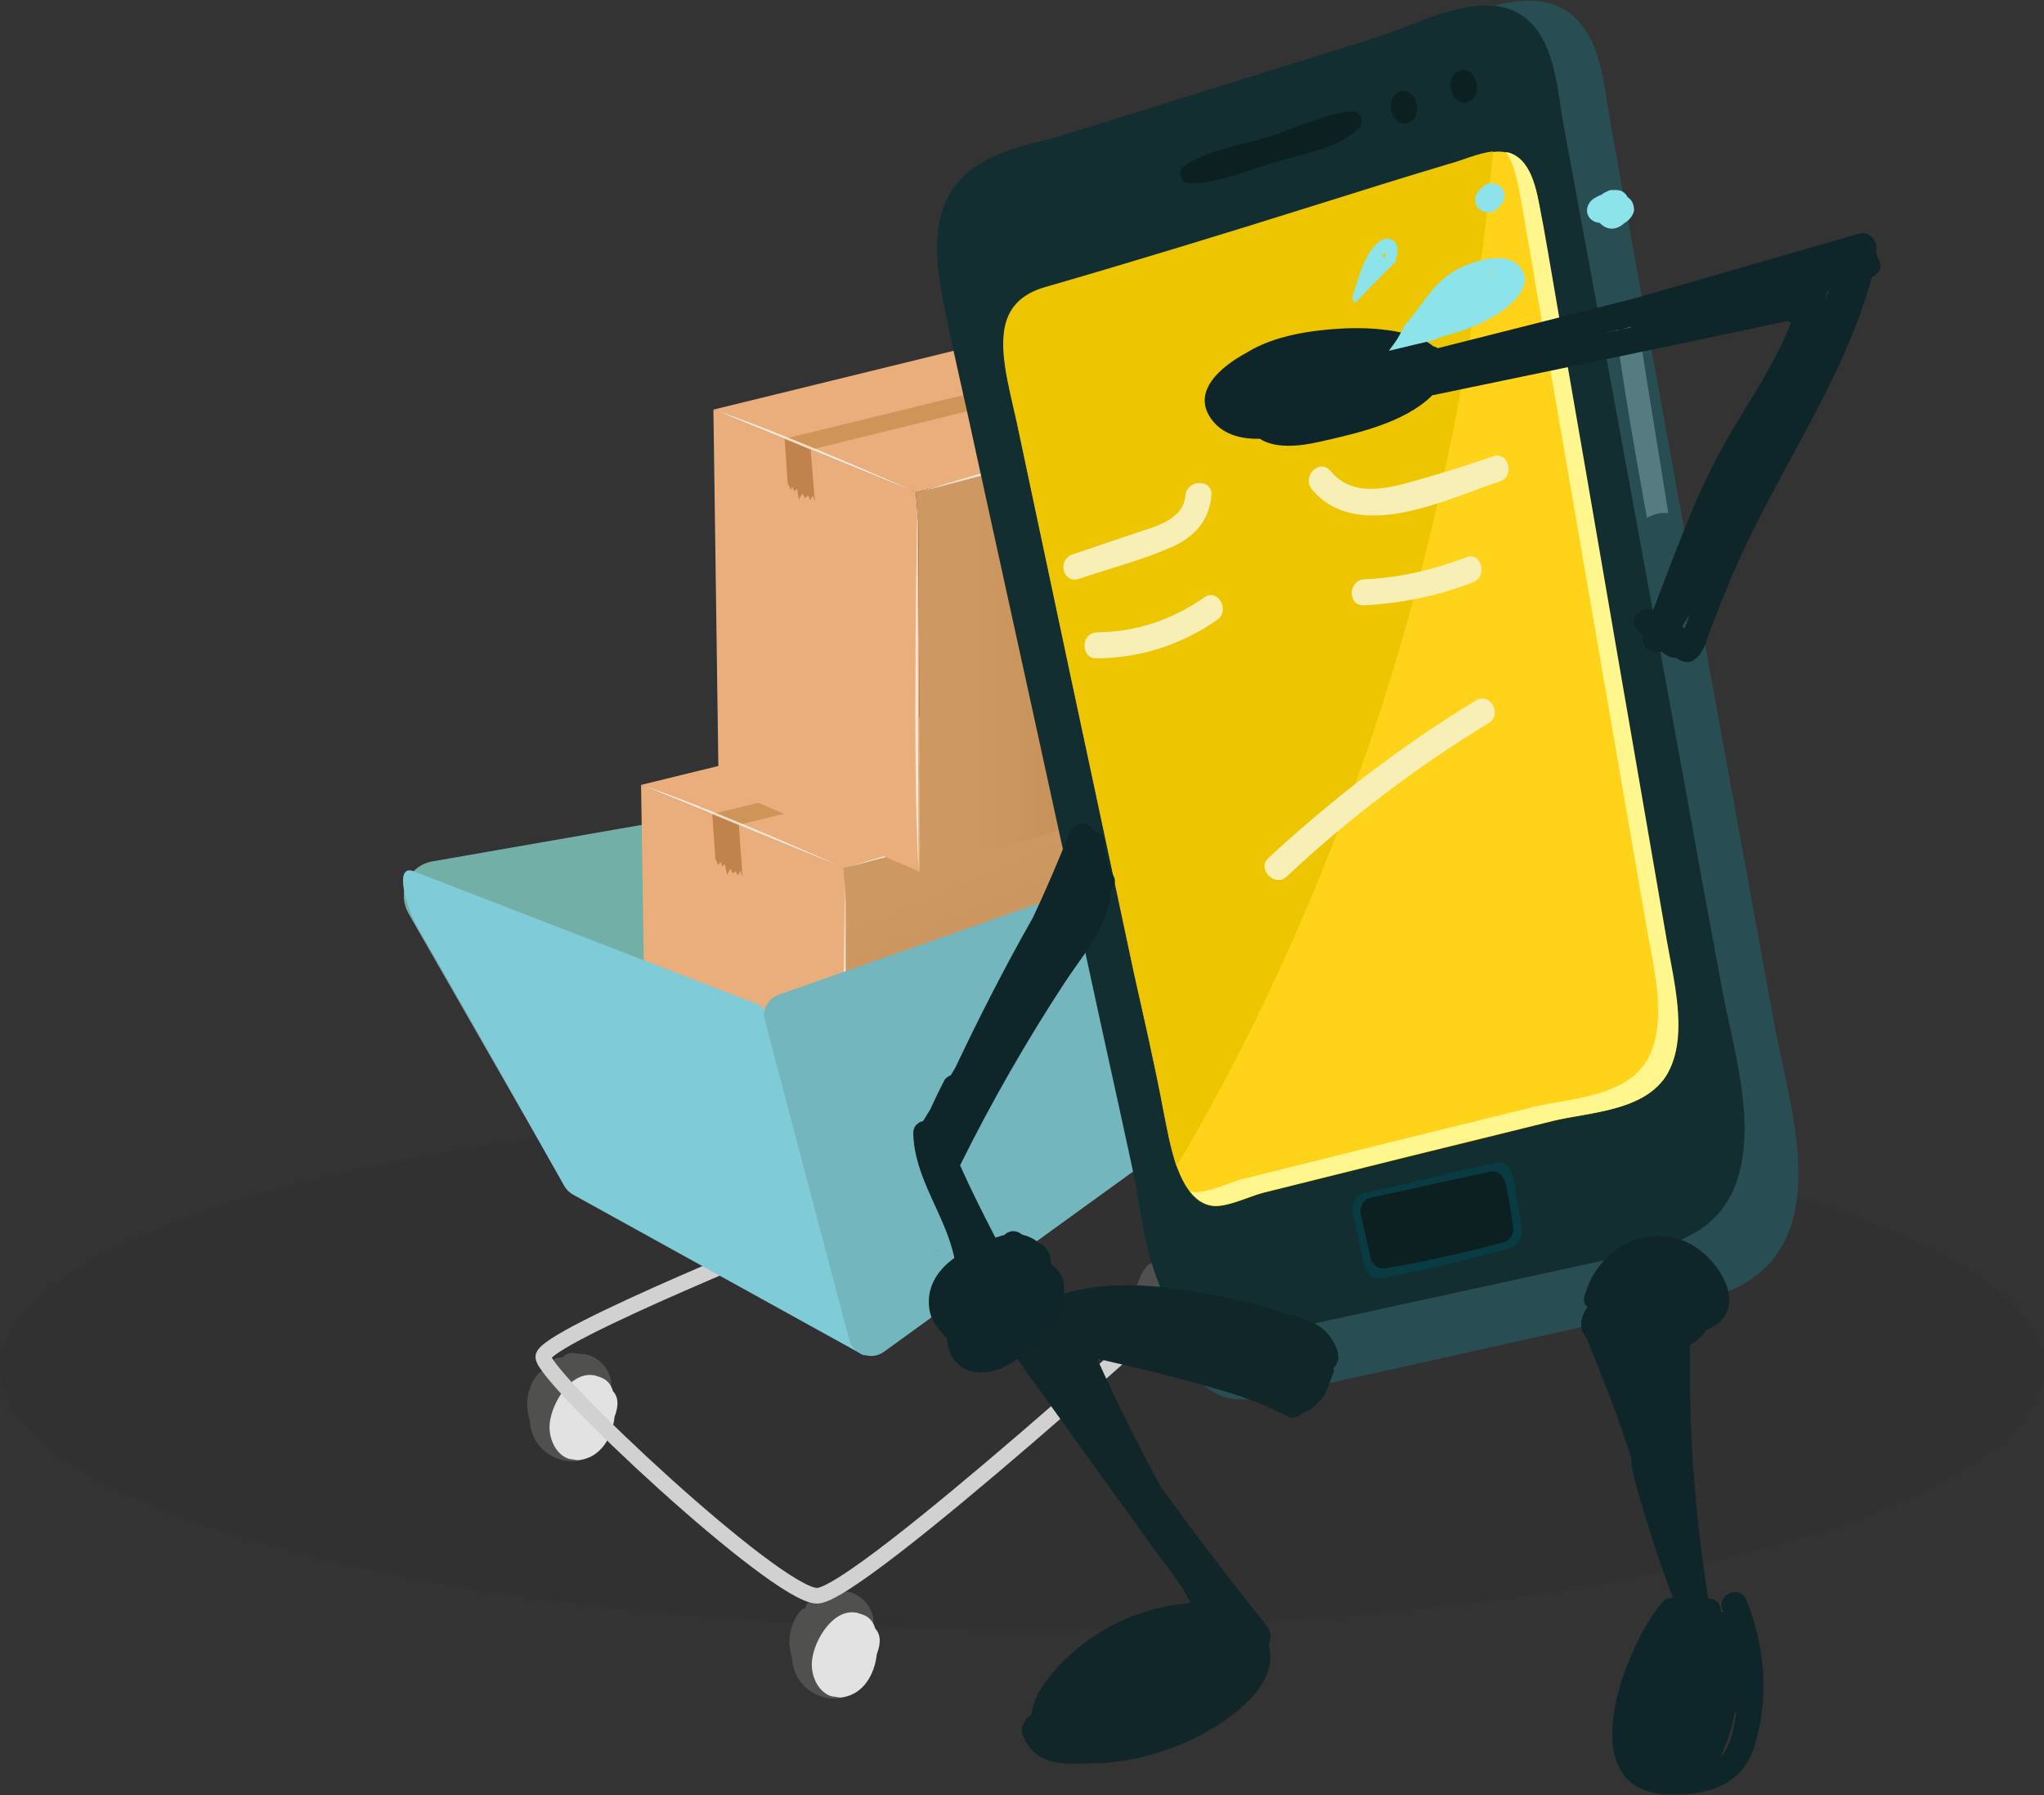 <?xml version="1.0" encoding="utf-8"?>
<!-- Generator: Adobe Illustrator 22.0.1, SVG Export Plug-In . SVG Version: 6.00 Build 0)  -->
<svg version="1.1" id="Laag_5" xmlns="http://www.w3.org/2000/svg" xmlns:xlink="http://www.w3.org/1999/xlink" x="0px" y="0px"
	 viewBox="0 0 392.8 344.9" style="enable-background:new 0 0 392.8 344.9;" xml:space="preserve">
<rect x="0" y="0" width="392.8" height="344.9" fill="#333333" stroke="none"/>
<style type="text/css">
	.st0{opacity:5.000000e-02;enable-background:new    ;}
	.st1{fill:#72AFA7;}
	.st2{fill:#EAAE7D;}
	.st3{fill:url(#SVGID_1_);}
	.st4{fill:#C0834B;}
	.st5{fill:#CF9558;}
	.st6{opacity:0.7;fill:#FFFFFF;enable-background:new;}
	.st7{fill:url(#SVGID_2_);}
	.st8{fill:#50514F;}
	.st9{fill:#E2E2E2;}
	.st10{fill:none;stroke:#D1D1D1;stroke-width:3;stroke-miterlimit:10;}
	.st11{fill:#7FCBD8;}
	.st12{fill:#74B6BD;}
	.st13{fill:#284D53;}
	.st14{fill:#122E31;}
	.st15{fill:#FFD31A;}
	.st16{fill:#FFF78D;}
	.st17{fill:#083C42;}
	.st18{fill:#0C2021;}
	.st19{fill:#567B81;}
	.st20{fill:#EDC500;}
	.st21{fill:#102629;}
	.st22{fill:#0E2629;}
	.st23{fill:#8CE4EA;}
	.st24{fill:#F8EFB6;}
	#drop1, #drop2, #drop3, #drop4 {
		-webkit-transform-origin:center;
		    -ms-transform-origin:center;
		        transform-origin:center;
		        transform-box: fill-box;
	}
	#drop1 {
		-webkit-animation: fadeout 2s infinite ease-in;
		        animation: fadeout 2s infinite ease-in;
	}
	#drop2 {
		-webkit-animation: fadeout 2s infinite ease-in;
		        animation: fadeout 2s infinite ease-in;
	}
	#drop3 {
		-webkit-animation: fadeout 3s infinite ease-in;
		        animation: fadeout 3s infinite ease-in;
	}
	#drop4 {
		-webkit-animation: fadeout 1.5s infinite ease-in;
		        animation: fadeout 1.5s infinite ease-in;
	}
	#wipesweat {
		-webkit-transform-origin:center bottom;
		    -ms-transform-origin:center bottom;
		        transform-origin:center bottom;
		-webkit-animation: wipesweat 4s infinite ease;
		        animation: wipesweat 4s infinite ease;
		        transform-box: fill-box;
	}
	@-webkit-keyframes wipesweat {
		0% {
			-webkit-transform:rotate(0deg);
			        transform:rotate(0deg);
		}
		50% {
			-webkit-transform:rotate(5deg);
			        transform:rotate(5deg);
		}
	}
	@keyframes wipesweat {
		0% {
			-webkit-transform:rotate(0deg);
			        transform:rotate(0deg);
		}
		50% {
			-webkit-transform:rotate(5deg);
			        transform:rotate(5deg);
		}
	}
	@-webkit-keyframes fadeout {
		0% {
		    opacity: 0;
		    -webkit-transform: translate(0,0) scale(0) rotate(0deg);
		            transform: translate(0,0) scale(0) rotate(0deg);
		}
		100% {
		    opacity: 1;
		    -webkit-transform: translate(240%,-20%) scale(1) rotate(40deg);
		            transform: translate(240%,-20%) scale(1) rotate(40deg);
		}
	}
	@keyframes fadeout {
		0% {
		    opacity: 0;
		    -webkit-transform: translate(0,0) scale(0) rotate(0deg);
		            transform: translate(0,0) scale(0) rotate(0deg);
		}
		100% {
		    opacity: 1;
		    -webkit-transform: translate(240%,-20%) scale(1) rotate(40deg);
		            transform: translate(240%,-20%) scale(1) rotate(40deg);
		}
	}</style>
<ellipse class="st0" cx="196.4" cy="262.9" rx="196.4" ry="50.2"/>
<g>
	<path class="st1" d="M188.6,147.1L83.1,165.5c-4.6,0.8-6.9,5.9-4.6,10l27.7,48.3c1.6,2.9,5.1,4.1,8.2,3l69.1-26
		c2.6-1,4.4-3.5,4.4-6.3v-40.3C187.8,149.9,192.8,146.3,188.6,147.1z"/>
	<g>
		<g>
			<g>
				<polygon class="st2" points="231.9,148.3 185,135.7 123.2,150.8 162.1,166.8 				"/>
				<polygon class="st2" points="162.6,173 162.1,166.8 123.2,150.8 123.2,151.1 124.3,223.1 163,239.7 				"/>
				
					<linearGradient id="SVGID_1_" gradientUnits="userSpaceOnUse" x1="149.301" y1="111.26" x2="241.553" y2="-18.897" gradientTransform="matrix(0.997 7.250000e-02 5.310000e-02 -0.731 9.594 224.981)">
					<stop  offset="0.153" style="stop-color:#CE9862"/>
					<stop  offset="0.429" style="stop-color:#C7915A"/>
					<stop  offset="0.848" style="stop-color:#B47C45"/>
					<stop  offset="1" style="stop-color:#AC733C"/>
				</linearGradient>
				<polygon class="st3" points="231.9,148.6 231.9,148.3 162.1,166.8 162.6,173 163,239.7 232.3,219.1 				"/>
			</g>
			<polygon class="st4" points="142,158.5 141.9,158.5 141.9,158.5 136.9,156.4 136.9,156.7 137.5,165.3 137.6,165.2 138,166.2 
				138.5,165.6 138.8,166.5 139.3,166 139.7,168.1 140.4,166.9 140.8,167.8 141.4,167.4 141.8,168.2 142.3,167.3 142.7,168.5 
				142,158.7 			"/>
			<polygon class="st5" points="202.4,140.4 136.9,156.4 136.9,156.4 136.9,156.4 136.9,156.4 136.9,156.4 141.9,158.5 141.9,158.5 
				208.7,142.1 			"/>
		</g>
		<path class="st6" d="M123.2,150.8l38.9,15.9C162.1,166.8,138.4,155.9,123.2,150.8z"/>
		<path class="st6" d="M163.3,166.5l67.8-17.9C231.2,148.5,182.2,160.4,163.3,166.5z"/>
		<path class="st6" d="M162.6,239l-0.2-70.2C162.4,168.8,161.5,219.2,162.6,239z"/>
	</g>
	<g>
		<g>
			<g>
				<polygon class="st2" points="245.8,76.2 198.8,63.6 137.1,78.7 176,94.6 				"/>
				<polygon class="st2" points="176.5,100.9 176,94.6 137.1,78.7 137.1,79 138.1,151 176.8,167.5 				"/>
				
					<linearGradient id="SVGID_2_" gradientUnits="userSpaceOnUse" x1="176" y1="224.15" x2="246.2" y2="224.15" gradientTransform="matrix(1 0 0 -1 0 346)">
					<stop  offset="0.153" style="stop-color:#CE9862"/>
					<stop  offset="0.429" style="stop-color:#C7915A"/>
					<stop  offset="0.848" style="stop-color:#B47C45"/>
					<stop  offset="1" style="stop-color:#AC733C"/>
				</linearGradient>
				<polygon class="st7" points="245.8,76.5 245.8,76.2 176,94.6 176.5,100.9 176.8,167.5 246.2,146.9 				"/>
			</g>
			<polygon class="st4" points="155.8,86.4 155.8,86.4 155.8,86.4 150.8,84.3 150.8,84.6 151.4,93.2 151.5,93 151.9,94.1 
				152.3,93.5 152.6,94.4 153.2,93.9 153.5,96 154.2,94.8 154.7,95.7 155.3,95.2 155.7,96.1 156.2,95.2 156.6,96.4 155.8,86.6 			
				"/>
			<polygon class="st5" points="216.3,68.3 150.8,84.3 150.8,84.3 150.8,84.3 150.8,84.3 150.8,84.3 155.8,86.4 155.8,86.4 
				222.6,70 			"/>
		</g>
		<path class="st6" d="M137.1,78.7L176,94.6C176,94.6,152.3,83.8,137.1,78.7z"/>
		<path class="st6" d="M177.2,94.4L245,76.5C245.1,76.4,196,88.2,177.2,94.4z"/>
		<path class="st6" d="M176.5,166.9l-0.2-70.2C176.3,96.7,175.3,147.1,176.5,166.9z"/>
	</g>
	<g>
		<path class="st8" d="M159.9,313.2c1.1-0.1,2-0.7,2.4-1.7v0.1l0,0c0,0.2,0.1,0.3,0.1,0.5c0.3,1.4,2,2.4,3.4,2
			c1.5-0.5,2.3-1.9,2-3.4c-0.7-2.9-3.1-5-6.1-5c-0.1,0-0.1,0-0.2,0c-0.5-0.1-1-0.2-1.5-0.1c-0.6,0.1-1.1,0.4-1.5,0.8
			c-0.4,0-0.9,0.1-1.3,0.2c-0.4,0.2-0.7,0.4-1,0.7c-0.6,0.2-1,0.6-1.3,1.2c-0.1,0.2-0.1,0.3-0.2,0.5c-0.4,0.1-0.8,0.4-1.1,0.8
			c-2,2.6-2.3,5.8-1.4,8.7c0.1,2,0.8,3.9,2.4,5.5c3.3,3.2,9.3,3.5,11.4-1.2c1.5-3.3-2.7-5.8-4.8-2.8c-0.4,0.6-0.5,0.5-0.8,0.4
			c-0.7-0.2-1.4-0.9-1.8-1.6c-0.3-0.4-0.6-0.9-0.8-1.5c0-1.2,0.4-2.5,0.9-3.6C159.1,313.5,159.5,313.4,159.9,313.2z"/>
		<path class="st9" d="M168.2,312.9c-0.2-0.7-0.5-1.3-1-1.8c-0.6-0.6-1.3-0.9-2.1-1.1c-0.3-0.1-0.5-0.2-0.9-0.2
			c-4.5-0.5-8.2,6.1-8.2,10c0,2.1,0.9,4.4,2.7,5.6c0.6,0.4,1.2,0.6,1.8,0.6c0.4,0.1,0.9,0.2,1.4,0.1c4.1-0.6,6.2-4.5,6.6-8.3
			C169.2,316,169.4,314.2,168.2,312.9z"/>
	</g>
	<g>
		<path class="st8" d="M109.5,267.6c1.1-0.1,2-0.7,2.4-1.7v0.1l0,0c0,0.2,0.1,0.3,0.1,0.5c0.3,1.4,2,2.4,3.4,2
			c1.5-0.5,2.3-1.9,2-3.4c-0.7-2.9-3.1-5-6.1-5c-0.1,0-0.1,0-0.2,0c-0.5-0.1-1-0.2-1.5-0.1c-0.6,0.1-1.1,0.4-1.5,0.8
			c-0.4,0-0.9,0.1-1.3,0.2c-0.4,0.2-0.7,0.4-1,0.7c-0.6,0.2-1,0.6-1.3,1.2c-0.1,0.2-0.1,0.3-0.2,0.5c-0.4,0.1-0.8,0.4-1.1,0.8
			c-2,2.6-2.3,5.8-1.4,8.7c0.1,2,0.8,3.9,2.4,5.5c3.3,3.2,9.3,3.5,11.4-1.2c1.5-3.3-2.7-5.8-4.8-2.8c-0.4,0.6-0.5,0.5-0.8,0.4
			c-0.7-0.2-1.4-0.9-1.8-1.6c-0.3-0.4-0.6-0.9-0.8-1.5c0-1.2,0.4-2.5,0.9-3.6C108.6,267.9,109.1,267.8,109.5,267.6z"/>
		<path class="st9" d="M117.8,267.3c-0.2-0.7-0.5-1.3-1-1.8c-0.6-0.6-1.3-0.9-2.1-1.1c-0.3-0.1-0.5-0.2-0.9-0.2
			c-4.5-0.5-8.2,6.1-8.2,10c0,2.1,0.9,4.4,2.7,5.6c0.6,0.4,1.2,0.6,1.8,0.6c0.4,0.1,0.9,0.2,1.4,0.1c4.1-0.6,6.2-4.5,6.6-8.3
			C118.8,270.4,119,268.6,117.8,267.3z"/>
	</g>
	<g>
		<path class="st8" d="M226.5,246.9c1.1-0.1,2-0.7,2.4-1.7v0.1l0,0c0,0.2,0.1,0.3,0.1,0.5c0.3,1.4,2,2.4,3.4,2
			c1.5-0.5,2.3-1.9,2-3.4c-0.7-2.9-3.1-5-6.1-5c-0.1,0-0.1,0-0.2,0c-0.5-0.1-1-0.2-1.5-0.1c-0.6,0.1-1.1,0.4-1.5,0.8
			c-0.4,0-0.9,0.1-1.3,0.2c-0.4,0.2-0.7,0.4-1,0.7c-0.6,0.2-1,0.6-1.3,1.2c-0.1,0.2-0.1,0.3-0.2,0.5c-0.4,0.1-0.8,0.4-1.1,0.8
			c-2,2.6-2.3,5.8-1.4,8.7c0.1,2,0.8,3.9,2.4,5.5c3.3,3.2,9.3,3.5,11.4-1.2c1.5-3.3-2.7-5.8-4.8-2.8c-0.4,0.6-0.5,0.5-0.8,0.4
			c-0.7-0.2-1.4-0.9-1.8-1.6c-0.3-0.4-0.6-0.9-0.8-1.5c0-1.2,0.4-2.5,0.9-3.6C225.6,247.2,226.1,247.1,226.5,246.9z"/>
		<path class="st9" d="M234.8,246.6c-0.2-0.7-0.5-1.3-1-1.8c-0.6-0.6-1.3-0.9-2.1-1.1c-0.3-0.1-0.5-0.2-0.9-0.2
			c-4.5-0.5-8.2,6.1-8.2,10c0,2.1,0.9,4.4,2.7,5.6c0.6,0.4,1.2,0.6,1.8,0.6c0.4,0.1,0.9,0.2,1.4,0.1c4.1-0.6,6.2-4.5,6.6-8.3
			C235.8,249.7,236,247.9,234.8,246.6z"/>
	</g>
	<path class="st10" d="M157.3,235.6c0,0-52.9,21.2-52.9,25.1s44.7,45.8,52.6,45.9s74.9-61,74.9-61l11.7-44.1"/>
	<path class="st11" d="M80.2,178.1c9.2,15.8,25,44,28.2,49.7c0.4,0.7,0.9,1.2,1.5,1.6l55,30.4c3.5,2.2-0.8-2.3-1.8-6.3l-15-57.6
		c-0.4-1.5-1.5-2.6-2.9-3.1l-65.7-25.4C75.6,165.9,78.1,174.4,80.2,178.1z"/>
	<path class="st12" d="M241.8,207.7l-71.9,52c-2.4,1.8-5.9,0.5-6.7-2.3L147,196.1c-0.6-2.1,0.6-4.3,2.7-5l103-36.2
		c3.3-1.2,6.6,2,5.5,5.3l-15,45.4C243,206.4,242.5,207.2,241.8,207.7z"/>
	<g>
		<g id="XMLID_9_">
			<path id="XMLID_37_" class="st13" d="M183.2,40.1c-0.1,0.2-0.2,0.5-0.3,0.7c-2.6,6.2-1.4,14.2-0.1,20.8
				c1.9,9.5,4.1,18.9,6.2,28.4c7.7,35.2,15.4,70.4,23,105.6c2.7,12.6,5.5,25.2,8.2,37.8c2.1,9.5,2.7,20.3,7.7,28.5
				c4.9,7.9,10.1,7.7,17.2,6.1c13.7-3,27.4-6,41.1-9.1c11.7-2.6,23.4-5.2,35.1-7.7c8.9-2,18.8-4.2,22.7-15.2
				c4.2-12-0.9-27.4-3.1-39.7c-2.3-12.4-4.5-24.8-6.8-37.2C327.5,123,321,86.9,314.4,50.8c-1.6-8.8-3.2-17.7-4.8-26.5
				c-1.3-7.1-1.6-15.6-6.7-20.7c-8.1-8.1-22.4,0.2-31.3,3c-11.6,3.6-23.2,7.3-34.9,10.9c-10.1,3.1-20.1,6.3-30.2,9.4
				C198.5,29.3,187.7,30.7,183.2,40.1z"/>
			<path id="XMLID_35_" class="st14" d="M181.8,38.6c-0.1,0.2-0.2,0.4-0.3,0.7c-2.4,5.9-1.3,13.6,0,19.8c1.8,9.1,4,18.1,5.9,27.1
				c7.4,33.7,14.8,67.4,22.1,101.1c2.6,12.1,5.3,24.1,7.9,36.2c2,9,2.6,19.4,7.4,27.3c4.6,7.6,9.5,7.4,16.2,6
				c12.9-2.8,25.7-5.6,38.6-8.4c11-2.4,22-4.8,33-7.2c8.3-1.8,17.7-3.9,21.2-14.4c3.9-11.5-1-26.2-3.1-38
				c-2.2-11.9-4.4-23.8-6.5-35.6c-6.3-34.5-12.7-69.1-19-103.6c-1.6-8.5-3.1-16.9-4.7-25.4c-1.2-6.8-1.6-15-6.3-19.8
				c-7.7-7.8-21.1,0.1-29.4,2.7c-10.9,3.4-21.8,6.8-32.7,10.2c-9.4,2.9-18.9,5.9-28.3,8.8C196.1,28.3,186,29.6,181.8,38.6z"/>
			<path id="XMLID_33_" class="st15" d="M296.5,43.5c1.7,9.6,3.3,19.3,5,28.9c4.3,24.7,8.5,49.4,12.8,74.1l5.9,34.2
				c1.3,7.5,4,17.6,0.6,24.8c-3.8,8.1-15.7,8.2-22.4,9.9c-9.3,2.3-18.6,4.6-28,6.9c-9.2,2.3-18.5,4.6-27.7,6.9
				c-2.7,0.7-7.1,2.9-9.8,2.5c-3.3-0.5-5.3-3.7-6.7-7.4c-1.2-3.5-1.9-7.5-2.5-10.5c-1.7-9.1-3.8-18.1-5.8-27.1
				c-5.2-24.6-10.5-49.1-15.7-73.7c-2.2-10.5-4.5-21.1-6.7-31.6c-1.6-7.3-4-15.3-1.6-20.6c1.1-2.4,3.2-4.3,6.9-5.4
				c17.3-5,34.6-10.3,51.8-15.7c8.6-2.7,17.2-5.4,25.9-8c2.3-0.7,5.5-2.2,8.4-2.5c1.5-0.2,2.9,0,4.2,0.7
				C295.1,32.1,295.6,38.8,296.5,43.5z"/>
			<path id="XMLID_31_" class="st16" d="M291.1,29.8c-0.5-0.3-1.1-0.5-1.7-0.6c2.1,3,2.6,7.9,3.3,11.6c1.7,9.6,3.3,19.3,5,28.9
				c4.3,24.7,8.5,49.4,12.8,74.1l5.9,34.2c1.3,7.5,4,17.6,0.6,24.8c-3.8,8.1-15.7,8.2-22.4,9.9c-9.3,2.3-18.6,4.6-28,6.9
				c-9.2,2.3-18.5,4.6-27.7,6.9c-2.7,0.7-7.1,2.9-9.8,2.5c-0.1,0-0.3-0.1-0.4-0.1c1.1,1.4,2.5,2.5,4.3,2.7c2.7,0.4,7.1-1.8,9.8-2.5
				c9.2-2.3,18.5-4.6,27.7-6.9c9.3-2.3,18.7-4.6,28-6.9c6.8-1.7,18.6-1.7,22.4-9.9c3.4-7.1,0.7-17.3-0.6-24.8l-5.9-34.2
				c-4.3-24.7-8.5-49.4-12.8-74.1c-1.7-9.6-3.3-19.3-5-28.9C295.6,38.8,295.1,32.1,291.1,29.8z"/>
			<path class="st17" d="M292.4,236.1c-0.5-3.3-1.1-7-1.7-10.2c-0.3-1.7-1.7-2.8-3.1-2.5c-8.7,1.8-17,4-25.6,5.9
				c-1.5,0.3-2.4,2.1-2,3.9c0.7,3.1,1.5,7,2.2,10c0.4,1.6,1.7,2.6,3,2.4c8.8-1.5,16.4-3.4,25.3-5.9
				C291.7,239.2,292.6,237.7,292.4,236.1z"/>
			<path class="st18" d="M290.8,235.7c-0.4-2.7-0.9-5.8-1.5-8.5c-0.3-1.4-1.5-2.3-2.8-2.1c-7.8,1.6-15.3,3.4-23.1,5
				c-1.4,0.3-2.2,1.8-1.9,3.2c0.6,2.6,1.3,5.8,1.9,8.4c0.3,1.3,1.5,2.2,2.7,2c7.9-1.3,14.8-2.9,22.8-5
				C290.2,238.4,291,237.1,290.8,235.7z"/>
			<path id="XMLID_30_" class="st18" d="M269,17.6c-3.2,1.1-1.6,7.1,1.6,6C273.8,22.5,272.2,16.5,269,17.6z"/>
			<path id="XMLID_29_" class="st18" d="M280.5,13.6c-3.2,1.1-1.6,7.1,1.6,6C285.3,18.4,283.7,12.4,280.5,13.6z"/>
			<path id="XMLID_28_" class="st18" d="M260.1,21.4c-5.4,0.3-11.1,3.3-16.3,4.9c-5.4,1.6-11.7,2.5-16.4,5.7
				c-1.2,0.8-0.5,3.1,0.8,3.2c5.8,0.2,12.1-2.7,17.7-4.3c5.1-1.5,11.3-2.4,15.4-6.4C262.2,23.4,261.3,21.3,260.1,21.4z"/>
			<path id="XMLID_26_" class="st19" d="M320.6,98.6c-1.5-0.2-2.8,0.2-4.1,0.9c-2.2-12-4.3-24.1-6-36.3c1.3-0.4,3-0.7,4.3-1
				C316.6,74.4,318.7,86.4,320.6,98.6z"/>
			<path id="XMLID_24_" class="st20" d="M286.9,29.1c-6.1,70.2-27.1,138-60.8,195c-1.2-3.5-1.9-7.5-2.5-10.5
				c-1.7-9.1-3.8-18.1-5.8-27.1c-5.2-24.6-10.5-49.1-15.7-73.7c-2.2-10.5-4.5-21.1-6.7-31.6c-1.6-7.3-4-15.3-1.6-20.6
				c1.1-2.4,3.2-4.3,6.9-5.4c17.3-5,34.6-10.3,51.8-15.7c8.6-2.7,17.2-5.4,25.9-8C280.8,30.9,284,29.4,286.9,29.1z"/>
		</g>
	</g>
	<path class="st21" d="M243.3,312.2c-6.9-8.6-13.6-17.4-20.2-26.5c-4.3-7.9-8.4-16.1-12.2-24.5c0.1,0,0.2,0,0.2-0.1
		c7.3,1.7,14.6,3.4,21.8,5.5c5.1,1.4,10.2,3.2,15,5.8c0.6,0,1.1-0.1,1.6-0.3c0.6-0.5,1.4-0.9,2.2-1.2c1-0.7,1.9-1.7,2.8-2.7
		c0.7-1.6,1.3-3.3,1.9-4.9c-0.1-0.1-0.1-0.2-0.2-0.4c0.2-0.2,0.4-0.4,0.6-0.7c0-0.1,0.1-0.2,0.1-0.3c0.1-0.2,0.1-0.3,0.2-0.4
		c0.2-0.7,0.1-1.5-0.2-2.3c-1.9-4.8-5.6-5.6-9.3-6.7c-5.9-1.9-11.8-3.3-17.8-4.3c-11.1-1.9-22.3-2.3-32.4,3.3
		c-0.8,0.5-1.2,1.3-1.3,2.2c-2-0.5-3.9,2.8-2.2,5.2c6.3,8.8,12.6,17.5,18.9,26.3c3,4.2,6.1,8.4,9.1,12.6c2.3,3.2,5.1,6.4,6.9,10.2
		c-10.5,0.8-20.9,5.8-28.1,15.4c-1.2,1.6-2.2,3.9-2.5,6.1c-1.2,0.6-2.4,2.4-1.5,4.3c2.7,5.8,8.3,5.1,12.7,5c6.4,0,12.6-1.5,18.6-4.1
		c4.8-2.1,18.4-9.6,15.8-18.7C244.4,315,244.3,313.4,243.3,312.2z"/>
	<path class="st21" d="M206.9,314.3l0.1-0.1v0.1C207,314.2,207,314.3,206.9,314.3z"/>
	<path class="st22" d="M324.8,258.4c1.2-0.7,2.3-1.6,2.9-2.6c0-0.1,0-0.1,0.1-0.2l0,0c9.4-3.7,2.2-14.8-4.3-17.2
		c-8.5-3.2-16.7,2.3-19,10.6c-0.3,0.9,0,1.7,0.6,2.1c-0.2,0.3-0.4,0.6-0.6,1c-1.1,2.1-0.7,3.7,0.4,5c3.1,7.8,6.3,15.5,8.7,23.5
		c-0.1,0.4-0.2,0.8,0,1.2c0.7,3.5,1.7,6.8,2.8,10.2c1.5,5.1,3.2,10.1,5.1,15c-0.7-0.1-1.5,0.2-2.1,0.9c-7.3,8.6-18.1,36.7,1.7,36.9
		c7.4,0.1,13.8-1.9,16.1-9.4c2.8-9.2,2-19.1-1.6-28c-1.2-3-5.8-1.1-4.6,1.9c0.1,0.2,0.1,0.3,0.2,0.5c-0.2-0.1-0.3-0.1-0.5-0.1
		c0.1-1.7-1.2-2.6-2.4-2.6c0-0.2-0.1-0.3-0.1-0.4C325.7,290.8,324.5,274.6,324.8,258.4z M311.5,259.6c0,0.1,0,0.2,0,0.3v0.1
		c-0.1-0.1-0.1-0.3-0.2-0.4C311.4,259.6,311.4,259.6,311.5,259.6z M331.6,336.3c-0.3,0.5-0.6,0.9-1,1.3c1.3-2.8,2.3-5.7,2.8-8.6
		c0.1-0.1,0.2-0.1,0.3-0.2C333.3,331.2,332.9,334.2,331.6,336.3z"/>
	<g>
		<path class="st22" d="M179.5,241c0.2-0.3,0.4-0.7,0.6-1l-0.1,0.1C179.8,240.5,179.7,240.7,179.5,241z"/>
		<path class="st22" d="M213.3,167.5c-0.2-1.6-0.5-3.1-1.1-4.5c0.7-1.6-0.5-3-1.9-3.3c-0.2-0.2-0.4-0.5-0.6-0.7
			c-1.4-1.5-3.5-0.5-4.2,1.1c-2.2,5.5-4.5,10.9-7,16.2c-5.3,9.3-10.2,18.9-14.8,28.6c-0.3,0.6-0.7,1.2-1,1.7c-0.5,0.2-1,0.5-1.3,1.1
			c-0.9,1.8-1.8,3.6-2.6,5.4c-0.5,0.8-0.9,1.5-1.4,2.3c-1,0.2-1.9,1-1.9,2.3c0.2,8.8,6.2,15.7,7.9,24c-2.8,2-5,4.9-4.9,8.6
			c0,2,0.7,3.7,1.9,5c0.5,0.7,1,1.3,1.6,1.9c0.2,3.1,1.8,5.9,5.4,6.4c4.1,0.6,8-2,11-5c0.8-0.2,1.3-0.8,1.4-1.5
			c0.4-0.4,0.7-0.8,1-1.2c2.8-3.6,6-9.3,1.4-12.9c-0.1-0.1-0.2-0.1-0.2-0.2c0-0.1-0.1-0.1-0.1-0.2c0.1-1.6-0.6-3-2.2-3.8
			c-0.1,0-0.1,0-0.2-0.1c-0.8-0.7-1.9-1.2-3.1-1.5c-0.8-0.7-2-0.9-2.9-0.3c-0.2,0.1-0.4,0.3-0.5,0.4c-0.6,0.1-1.1,0.3-1.7,0.5
			c-2.4-4.6-4.7-9.2-6.8-13.9c6-12.1,12.7-23.8,20.1-35.1c3.2-4.9,7.6-9.8,8.6-15.7c0.1-0.6,0.2-1.3,0.2-1.9
			c0.1-0.3,0.3-0.5,0.5-0.8C214.6,169.4,214.2,168.2,213.3,167.5z"/>
	</g>
	<path class="st22" id="wipesweat" d="M359.7,53.3c0.2-0.1,0.4-0.3,0.6-0.4c1.4-0.9,1.3-2.5,0.4-3.5c0-0.4,0-0.8-0.2-1.1c0.6-1.6-1-4-3.3-3.4
		c-14.3,4.1-28.6,8.3-43,12.4c-12.6,3.2-25.2,6.4-37.9,9.6c-0.3-0.2-0.6-0.3-0.9-0.4c-4.1-3.4-13.2-3.6-17.1-3.4
		c-6,0.3-13.4,1.3-18.8,4.7c-4.8,2.6-10.5,7.3-6.8,12.6c2.1,3,5.6,4,9.4,3.9c2.9,1.9,7.5,1.5,11.4,0.6c7.1-1.6,16.3-3.6,21.7-8.9
		l0.1-0.1c0.1,0,0.1,0,0.2,0c22.7-4.7,45.3-9.4,68-14.2c0.2,0.1,0.4,0.2,0.7,0.2c-3.5,9.3-9.8,17.4-14.4,26.3
		c-4.8,9.2-8.3,19.2-12.1,29c-2.1-1-5,1.5-3.1,3.7c0.4,0.5,0.8,0.9,1.2,1.3c-0.6,2.2,1.8,3.7,3.5,3c0.3,0.2,0.6,0.5,1,0.7
		c0.6,0.4,1.2,0.5,1.8,0.5c0.1,0.1,0.3,0.2,0.5,0.3c0.2,0.1,0.4,0.2,0.6,0.3c0.8,0.3,1.8,0.3,2.5-0.3c1.8-1.4,2.2-3.6,3-5.7
		c1.3-3.5,2.7-6.9,4.1-10.3c3-6.9,6.5-13.6,10.1-20.3C349.4,78.4,356.1,66.5,359.7,53.3z M310.8,63.4c0.3,0,0.6,0,0.9-0.1
		c0.5-0.2,1.1-0.3,1.6-0.5c0.1,0,0.1,0.1,0.2,0.1c-1.9,0.4-3.7,0.8-5.6,1.2C309,63.8,309.9,63.6,310.8,63.4z M351,56.6
		c0-0.2,0.1-0.4,0.1-0.6c0.1,0,0.3-0.1,0.4-0.1c-0.2,0.5-0.4,1-0.7,1.4C350.9,57,350.9,56.8,351,56.6z M323.3,120.3
		c0.5-0.8,1-1.6,1.4-2.4c-0.3,1-0.6,2.1-1,2.9C323.6,120.7,323.5,120.5,323.3,120.3z"/>
	<g>
		<path id="drop4" class="st23" d="M312.8,37.9c-0.3-0.6-0.8-1.1-1.5-1.3c-0.4-0.1-0.8-0.1-1.2-0.1c-0.4,0-0.8,0-1.1,0.2
			c-0.4,0.2-0.9,0.4-1.2,0.7c-0.6,0.2-1.1,0.5-1.6,0.8c-1.1,0.8-1.6,2.2-0.9,3.4c0.4,0.7,1.3,1.2,2.1,1.2c0.8,0.9,2,1.4,3.2,1
			c0.6-0.2,1.1-0.5,1.5-0.9c0.9-0.5,1.6-1.3,1.9-2.3C314.1,39.6,313.7,38.4,312.8,37.9z"/>
		<path id="drop3" class="st23" d="M292,51.2c-2.9-3.3-9.7-0.8-12.6,0.9c-4.2,2.5-6.2,6.8-9.3,10.2c-0.5,0.9-1,1.8-1.5,2.7
			c-0.5,0.8-1.1,1.6-1.7,2.4c2.9-0.7,5.9-1.4,8.8-2.1c0.1,0,0.2-0.1,0.3-0.1c0.2-0.1,0.3-0.2,0.4-0.3c3.7-1,7.4-2.2,10.6-4.1
			C289.9,59.1,295.3,54.9,292,51.2z M286.3,53.5c0-0.1,0-0.1,0-0.2c0.1-0.1,0.2-0.2,0.2-0.3c0.2-0.3,0.1-0.7,0-1.1
			c0.1,0,0.2,0,0.3,0C286.8,52.4,286.6,53,286.3,53.5z"/>
		<path id="drop2" class="st23" d="M288.4,35.9c-1-0.9-2.5-1-3.5,0c-0.2,0.2-0.4,0.4-0.7,0.7c-0.9,0.9-1,2.6,0,3.5s2.5,1,3.5,0
			c0.2-0.2,0.4-0.4,0.7-0.7C289.3,38.5,289.4,36.8,288.4,35.9z"/>
		<path id="drop1" class="st23" d="M260.2,57.9c0.1,0.1,0.1,0.2,0.2,0.3c2.5-2.6,5.1-5.3,7.7-7.8c0.5-1.4,1-4-1-4.5
			c-1.8-0.5-3.6,2-4.2,3.1c-1.4,2.4-2.1,5.3-3,8C259.9,57.4,260,57.7,260.2,57.9z M266.3,48.5c0,0.2,0,0.4-0.1,0.7
			c0,0.1-0.1,0.3-0.1,0.4c-0.1-0.2-0.3-0.3-0.5-0.4C265.8,49,266,48.8,266.3,48.5z"/>
	</g>
	<g>
		<g>
			<path class="st24" d="M207.4,111.2c5.9-2,12.1-3.6,17.8-6.1c4.3-1.9,7.2-5.1,7.6-9.9c0.3-3.2-4.7-3.2-5,0
				c-0.4,5-6.7,6.2-10.4,7.5s-7.5,2.5-11.2,3.8C203,107.5,204.3,112.3,207.4,111.2L207.4,111.2z"/>
		</g>
	</g>
	<g>
		<g>
			<path class="st24" d="M252.1,94c8.7,10.5,25.9,1.9,36.1-1.5c3-1,1.7-5.9-1.3-4.8c-5,1.7-10,3.3-15.1,4.7
				c-5.5,1.6-12,3.1-16.1-1.9C253.6,88,250.1,91.5,252.1,94L252.1,94z"/>
		</g>
	</g>
	<g>
		<g>
			<path class="st24" d="M262.2,116.3c7.2-0.4,14.1-1.8,20.8-4.4c3-1.1,1.7-6-1.3-4.8c-6.3,2.4-12.7,3.9-19.5,4.2
				C259,111.5,258.9,116.5,262.2,116.3L262.2,116.3z"/>
		</g>
	</g>
	<g>
		<g>
			<path class="st24" d="M210.8,126.5c8.4-0.1,16.2-2.6,23.1-7.4c2.6-1.8,0.1-6.2-2.5-4.3c-6.2,4.3-13,6.6-20.6,6.7
				C207.6,121.6,207.6,126.6,210.8,126.5L210.8,126.5z"/>
		</g>
	</g>
	<g>
		<g>
			<path class="st24" d="M247.3,168.4c11.9-11.2,24.9-21,38.8-29.5c2.7-1.7,0.2-6-2.5-4.3c-14.3,8.7-27.6,18.9-39.9,30.3
				C241.5,167,245,170.6,247.3,168.4L247.3,168.4z"/>
		</g>
	</g>
</g>
</svg>
